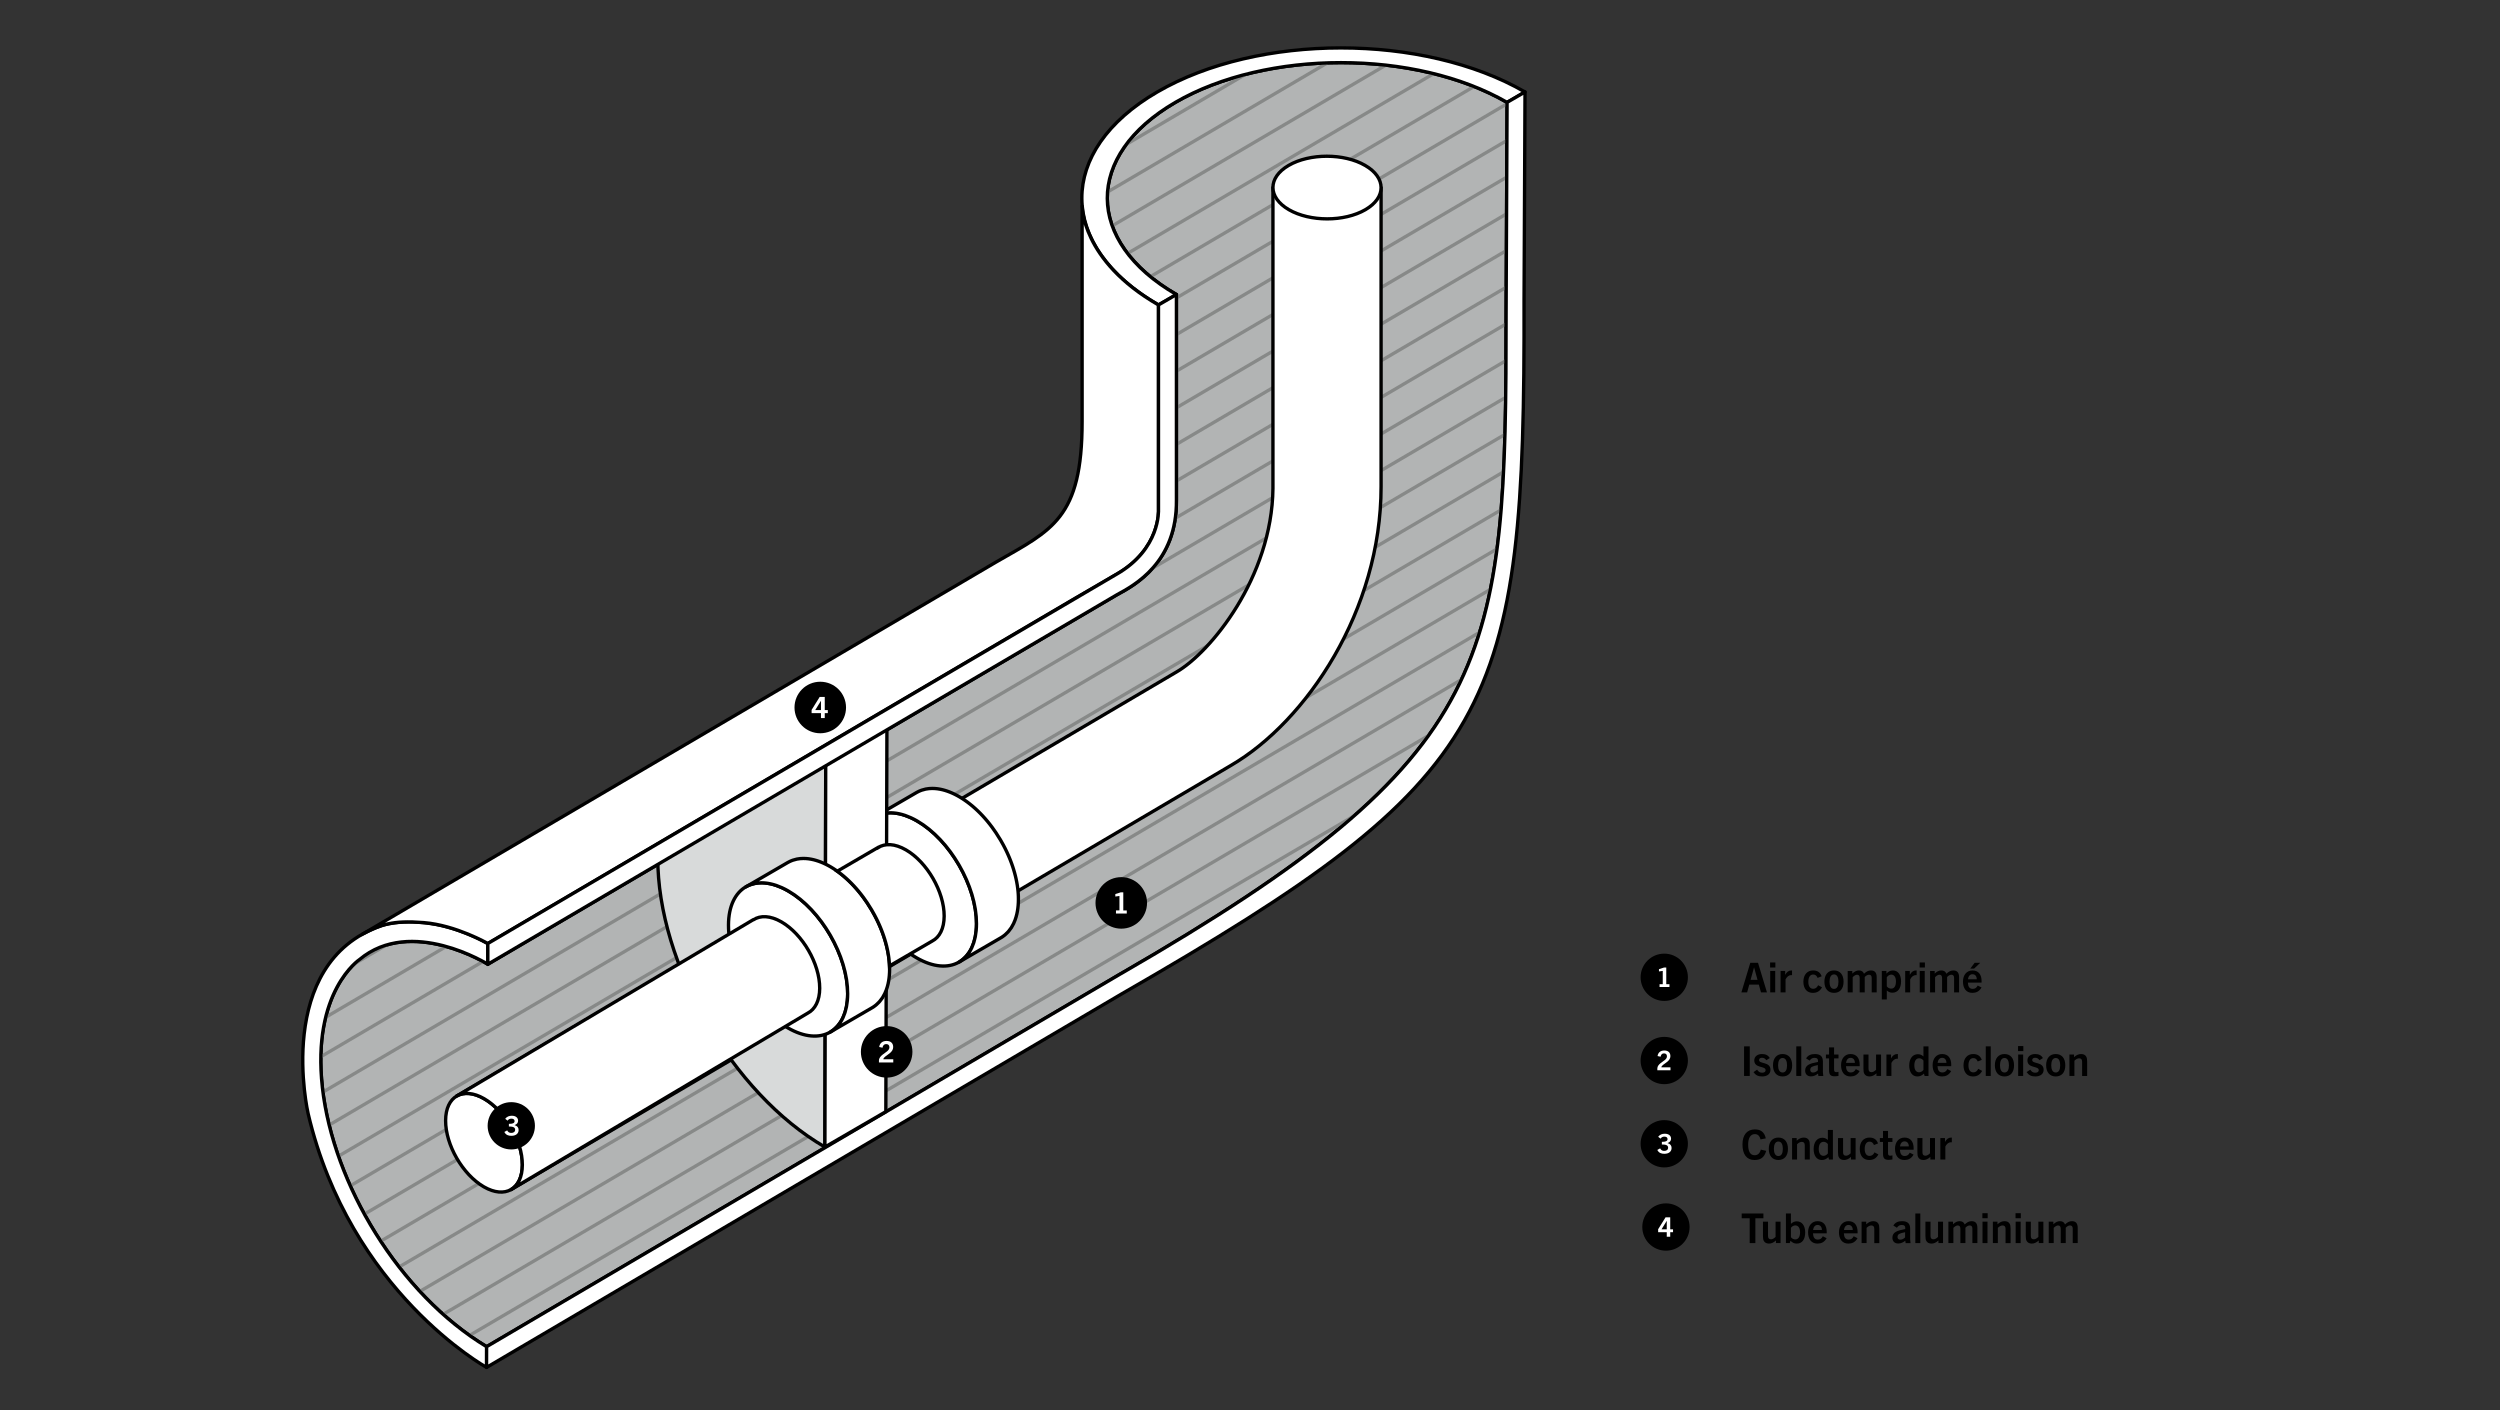 <?xml version="1.0" encoding="utf-8"?>
<svg xmlns="http://www.w3.org/2000/svg" xmlns:xlink="http://www.w3.org/1999/xlink" id="a" viewBox="0 0 3880 2189">
  <rect x="0" y="0" width="3880" height="2189" fill="#333333" stroke="none"/>
  <defs>
    <style>.n{clip-path:url(#i);}.o{clip-path:url(#k);}.p{fill:#d8dada;}.q{clip-path:url(#m);}.r{clip-path:url(#f);}.s{clip-path:url(#j);}.t{fill:#fff;}.u{stroke-linejoin:round;}.u,.v,.w{stroke-width:5.23px;}.u,.v,.w,.x{fill:none;}.u,.w{stroke:#000;}.v{stroke:#878988;}.v,.w{stroke-miterlimit:10;}.y{fill:#b2b4b4;}.z{clip-path:url(#h);}.aa{clip-path:url(#b);}.ab{clip-path:url(#g);}.ac{clip-path:url(#l);}.ad{clip-path:url(#d);}.ae{clip-path:url(#e);}.af{clip-path:url(#c);}</style>
    <clipPath id="b">
      <rect class="x" width="3880" height="2189"/>
    </clipPath>
    <clipPath id="c">
      <rect class="x" x="420" y="41.79" width="2126.23" height="2118.16"/>
    </clipPath>
    <clipPath id="d">
      <path class="x" d="M1824.16,158.9c-141.51,82.24-140.76,216.01,1.65,298.23v318.9c.91,97.19-65.5,132.48-92.04,146.88l-976.64,573.6s-118.83-74.49-199.09-7.35c0,0-74.54,49.15-57.67,198.88,16.87,149.72,118.76,319.78,254.87,402.02l984.78-579.17v.08c585.99-338.26,597.49-482.92,597.49-1028.6l1.49-323.47c-71.2-41.1-164.54-61.66-257.76-61.66s-186.33,20.55-257.07,61.67"/>
    </clipPath>
    <clipPath id="e">
      <rect class="x" x="420" y="41.79" width="2126.23" height="2118.16"/>
    </clipPath>
    <clipPath id="f">
      <rect class="x" width="3880" height="2189"/>
    </clipPath>
    <clipPath id="g">
      <rect class="x" width="3880" height="2189"/>
    </clipPath>
    <clipPath id="h">
      <rect class="x" width="3880" height="2189"/>
    </clipPath>
    <clipPath id="i">
      <rect class="x" width="3880" height="2189"/>
    </clipPath>
    <clipPath id="j">
      <rect class="x" width="3880" height="2189"/>
    </clipPath>
    <clipPath id="k">
      <rect class="x" width="3880" height="2189"/>
    </clipPath>
    <clipPath id="l">
      <rect class="x" width="3880" height="2189"/>
    </clipPath>
    <clipPath id="m">
      <rect class="x" width="3880" height="2189"/>
    </clipPath>
  </defs>
  <g class="aa">
    <g class="af">
      <path class="y" d="M2338.99,158.89h0l-1.49,323.47c0,545.68-11.5,690.34-597.5,1028.6v-.08l-984.78,579.17c-136.11-82.24-237.99-252.3-254.86-402.03-16.87-149.72,57.67-198.88,57.67-198.88,80.25-67.14,199.09,7.36,199.09,7.36l976.64-573.6c26.54-14.4,92.96-49.69,92.05-146.88v-318.91c-142.4-82.22-143.16-215.98-1.65-298.23,141.48-82.21,372.42-82.22,514.83,0"/>
      <path class="w" d="M2338.99,158.89h0l-1.49,323.47c0,545.68-11.5,690.34-597.5,1028.6v-.08l-984.78,579.17c-136.11-82.24-237.99-252.3-254.86-402.03-16.87-149.72,57.67-198.88,57.67-198.88,80.25-67.14,199.09,7.36,199.09,7.36l976.64-573.6c26.54-14.4,92.96-49.69,92.05-146.88v-318.91c-142.4-82.22-143.16-215.98-1.65-298.23,141.48-82.21,372.42-82.22,514.83,0Z"/>
    </g>
    <g class="ad">
      <line class="v" x1="2816.79" y1="-290.1" x2="-640.04" y2="1740.31"/>
      <line class="v" x1="2816.79" y1="-346.91" x2="-640.04" y2="1683.49"/>
      <line class="v" x1="2816.79" y1="-403.72" x2="-640.04" y2="1626.68"/>
      <line class="v" x1="2816.79" y1="-460.53" x2="-640.04" y2="1569.87"/>
      <line class="v" x1="2816.79" y1="-6.04" x2="-640.04" y2="2024.36"/>
      <line class="v" x1="2816.79" y1="-176.48" x2="-640.04" y2="1853.93"/>
      <line class="v" x1="2816.79" y1="-119.67" x2="-640.04" y2="1910.74"/>
      <line class="v" x1="2816.79" y1="-233.29" x2="-640.04" y2="1797.12"/>
      <line class="v" x1="2816.79" y1="107.58" x2="-640.04" y2="2137.98"/>
      <line class="v" x1="2816.79" y1="50.77" x2="-640.04" y2="2081.17"/>
      <line class="v" x1="2816.79" y1="-62.85" x2="-640.04" y2="1967.55"/>
      <line class="v" x1="2816.79" y1="164.39" x2="-640.04" y2="2194.79"/>
      <line class="v" x1="2816.79" y1="391.63" x2="-640.04" y2="2422.03"/>
      <line class="v" x1="2816.79" y1="334.82" x2="-640.04" y2="2365.22"/>
      <line class="v" x1="2816.79" y1="278.01" x2="-640.04" y2="2308.41"/>
      <line class="v" x1="2816.79" y1="221.2" x2="-640.04" y2="2251.6"/>
      <line class="v" x1="2816.79" y1="618.87" x2="-640.04" y2="2649.28"/>
      <line class="v" x1="2816.79" y1="562.06" x2="-640.04" y2="2592.47"/>
      <line class="v" x1="2816.79" y1="505.25" x2="-640.04" y2="2535.66"/>
      <line class="v" x1="2816.79" y1="448.44" x2="-640.04" y2="2478.84"/>
      <line class="v" x1="2816.79" y1="846.12" x2="-640.04" y2="2876.52"/>
      <line class="v" x1="2816.79" y1="789.31" x2="-640.04" y2="2819.71"/>
      <line class="v" x1="2816.79" y1="732.5" x2="-640.04" y2="2762.9"/>
      <line class="v" x1="2816.79" y1="675.68" x2="-640.04" y2="2706.09"/>
      <line class="v" x1="2816.79" y1="1016.55" x2="-640.04" y2="3046.95"/>
      <line class="v" x1="2816.79" y1="959.74" x2="-640.04" y2="2990.14"/>
      <line class="v" x1="2816.79" y1="902.93" x2="-640.04" y2="2933.33"/>
      <line class="v" x1="2816.79" y1="1357.41" x2="-640.04" y2="3387.82"/>
      <line class="v" x1="2816.79" y1="1186.98" x2="-640.04" y2="3217.38"/>
      <line class="v" x1="2816.79" y1="1130.17" x2="-640.04" y2="3160.57"/>
      <line class="v" x1="2816.79" y1="1073.36" x2="-640.04" y2="3103.76"/>
      <line class="v" x1="2816.79" y1="1471.03" x2="-640.04" y2="3501.44"/>
      <line class="v" x1="2816.79" y1="1414.22" x2="-640.04" y2="3444.63"/>
      <line class="v" x1="2816.79" y1="1300.6" x2="-640.04" y2="3331.01"/>
      <line class="v" x1="2816.79" y1="1243.79" x2="-640.04" y2="3274.19"/>
    </g>
    <g class="ae">
      <path class="t" d="M757.12,1496.51s-118.83-74.5-199.09-7.36c0,0-74.54,49.15-57.67,198.88,16.87,149.72,118.75,319.78,254.86,402.02v32.18s-212.23-117.41-277.02-393.98c0,0-54.01-232.99,113.45-291.51,0,0,68.84-25.08,165.48,27.58l-.02,32.18Z"/>
      <path class="u" d="M757.12,1496.51s-118.83-74.5-199.09-7.36c0,0-74.54,49.15-57.67,198.88,16.87,149.72,118.75,319.78,254.86,402.02v32.18s-212.23-117.41-277.02-393.98c0,0-54.01-232.99,113.45-291.51,0,0,68.84-25.08,165.48,27.58l-.02,32.18Z"/>
      <path class="t" d="M2366.81,142.72l-27.83,16.17c-142.41-82.22-373.35-82.22-514.83,0-141.52,82.24-140.76,216.01,1.65,298.22l-27.83,16.17c-157.85-91.13-158.68-239.42-1.83-330.56,156.81-91.14,412.81-91.14,570.66,0"/>
      <path class="u" d="M2366.81,142.72l-27.83,16.17c-142.41-82.22-373.35-82.22-514.83,0-141.52,82.24-140.76,216.01,1.65,298.22l-27.83,16.17c-157.85-91.13-158.68-239.42-1.83-330.56,156.81-91.14,412.81-91.14,570.66,0Z"/>
      <path class="t" d="M2366.81,142.72l-27.83,16.17-1.49,323.47c0,545.68-11.5,690.34-597.49,1028.6v-.08l-984.78,579.17-.09,32.18,984.79-579.17c585.96-337,626.9-437.32,625.41-1076.88l1.49-323.47Z"/>
      <path class="u" d="M2366.81,142.72l-27.83,16.17-1.49,323.47c0,545.68-11.5,690.34-597.49,1028.6v-.08l-984.78,579.17-.09,32.18,984.79-579.17c585.96-337,626.9-437.32,625.41-1076.88l1.49-323.47Z"/>
      <path class="t" d="M1910.27,1188.03l-1116.96,658.07s.01,0,.01,0c-36.18-56.78-84.38-145.11-84.38-145.11l1116.96-658.07c52.26-30.05,148.22-146.63,149.7-284.79v-467.04l167.83.25v463.97c0,191.62-115.33,364.08-233.17,432.73"/>
      <path class="u" d="M1910.27,1188.03l-1116.96,658.07s.01,0,.01,0c-36.18-56.78-84.38-145.11-84.38-145.11l1116.96-658.07c52.26-30.05,148.22-146.63,149.7-284.79v-467.04l167.83.25v463.97c0,191.62-115.33,364.08-233.17,432.73Z"/>
      <path class="t" d="M2118.65,256.7c32.89,18.99,33.07,49.77.42,68.74-32.68,18.99-85.81,18.99-118.71,0-32.86-18.97-33.03-49.75-.36-68.74,32.65-18.97,85.78-18.97,118.64,0"/>
      <path class="w" d="M2118.65,256.7c32.89,18.99,33.07,49.77.42,68.74-32.68,18.99-85.81,18.99-118.71,0-32.86-18.97-33.03-49.75-.36-68.74,32.65-18.97,85.78-18.97,118.64,0Z"/>
      <path class="t" d="M751.32,1705.14c32.89,18.99,59.46,65.01,59.35,102.76-.11,37.79-26.85,53.04-59.74,34.04s-59.46-65.01-59.35-102.8c.11-37.76,26.85-53,59.74-34.01"/>
      <path class="w" d="M751.32,1705.14c32.89,18.99,59.46,65.01,59.35,102.76-.11,37.79-26.85,53.04-59.74,34.04s-59.46-65.01-59.35-102.8c.11-37.76,26.85-53,59.74-34.01Z"/>
      <path class="t" d="M1280.02,1394.98c32.89,18.99,59.46,65.01,59.35,102.76-.11,37.79-26.85,53.03-59.74,34.04-32.89-18.99-59.46-65.01-59.35-102.8.11-37.76,26.85-53,59.74-34.01"/>
      <path class="w" d="M1280.02,1394.98c32.89,18.99,59.46,65.01,59.35,102.76-.11,37.79-26.85,53.03-59.74,34.04-32.89-18.99-59.46-65.01-59.35-102.8.11-37.76,26.85-53,59.74-34.01Z"/>
      <path class="t" d="M1423.33,1274.1c51.08,29.49,92.36,100.98,92.19,159.68-.17,58.69-41.71,82.33-92.79,52.85-51.08-29.49-92.32-100.93-92.16-159.63.16-58.69,41.68-82.38,92.76-52.89"/>
      <path class="w" d="M1423.33,1274.1c51.08,29.49,92.36,100.98,92.19,159.68-.17,58.69-41.71,82.33-92.79,52.85-51.08-29.49-92.32-100.93-92.16-159.63.16-58.69,41.68-82.38,92.76-52.89Z"/>
      <path class="t" d="M1580.53,1391.79c-.04-1.48-.12-2.98-.21-4.47-.04-.68-.11-1.36-.16-2.04-.03-.3-.05-.59-.07-.88-.05-.52-.08-1.05-.13-1.57-.15-1.51-.31-3.02-.51-4.53-.19-1.54-.41-3.09-.66-4.65,0-.05-.02-.09-.03-.13,0-.06-.02-.12-.03-.18-.23-1.45-.48-2.9-.76-4.36-.3-1.61-.63-3.21-.98-4.82-.13-.57-.27-1.15-.4-1.72-.08-.33-.16-.67-.23-1-.17-.71-.32-1.42-.5-2.13-.4-1.63-.83-3.27-1.29-4.91-.33-1.19-.69-2.38-1.05-3.58-.07-.22-.12-.44-.19-.66-.07-.21-.12-.43-.19-.64-.49-1.6-1-3.19-1.53-4.78-.53-1.57-1.08-3.15-1.64-4.72-.11-.29-.22-.58-.33-.87-.08-.23-.18-.46-.26-.7-.37-.98-.73-1.97-1.11-2.95-.58-1.5-1.19-3-1.81-4.49-.45-1.08-.92-2.15-1.38-3.22-.08-.19-.16-.38-.24-.56-.09-.2-.18-.41-.27-.62-.66-1.5-1.34-2.98-2.03-4.47-.77-1.63-1.55-3.26-2.36-4.88-.12-.25-.26-.49-.38-.74-.16-.32-.33-.63-.49-.95-.66-1.29-1.31-2.58-2-3.87-.85-1.59-1.77-3.16-2.66-4.74-.46-.8-.89-1.62-1.36-2.42-.18-.32-.35-.64-.54-.96-.81-1.38-1.7-2.69-2.55-4.05-1.22-1.99-2.43-3.99-3.72-5.93-.2-.31-.38-.64-.59-.95-1.88-2.82-3.83-5.59-5.83-8.31,0-.01-.02-.03-.02-.04h0c-1.34-1.83-2.71-3.62-4.11-5.4-1.13-1.44-2.28-2.85-3.44-4.25-.03-.03-.05-.07-.07-.09-.02-.02-.03-.04-.05-.06-1.17-1.41-2.36-2.81-3.57-4.18-1.19-1.35-2.39-2.68-3.6-3.99-.2-.21-.4-.41-.6-.63-.21-.22-.42-.44-.63-.66-.85-.9-1.69-1.8-2.55-2.68-1.29-1.31-2.59-2.59-3.9-3.85-.4-.39-.82-.75-1.22-1.14-.3-.29-.61-.57-.92-.86-.64-.6-1.28-1.21-1.92-1.79-1.36-1.22-2.73-2.42-4.11-3.59-.61-.51-1.22-.99-1.83-1.49-.31-.25-.62-.51-.93-.75-.45-.37-.91-.75-1.36-1.11-1.34-1.06-2.7-2.09-4.06-3.1-.98-.73-1.98-1.42-2.97-2.11-.18-.13-.36-.26-.54-.38-.17-.12-.34-.25-.51-.37-1.3-.89-2.61-1.76-3.93-2.6-1.3-.83-2.6-1.63-3.91-2.39-.3-.18-.61-.36-.91-.53-.98-.57-1.97-1.11-2.94-1.64-.37-.2-.74-.38-1.1-.57-.51-.27-1.02-.53-1.52-.79-.39-.2-.78-.41-1.17-.6-.62-.31-1.23-.59-1.85-.88-.45-.21-.89-.43-1.34-.63-.18-.08-.37-.18-.55-.26-1.24-.55-2.47-1.08-3.7-1.56,0,0,0,0,0,0-1.25-.5-2.49-.97-3.73-1.4-.16-.06-.32-.1-.48-.16-.44-.16-.88-.29-1.33-.43-.63-.21-1.27-.43-1.89-.62-.31-.09-.62-.16-.93-.26-.55-.16-1.09-.3-1.64-.45-.42-.11-.84-.24-1.26-.35-.43-.11-.86-.19-1.3-.29-.54-.12-1.08-.24-1.62-.35-.28-.06-.57-.14-.86-.19-.51-.1-1.01-.16-1.52-.25-.62-.11-1.24-.22-1.86-.31-.22-.03-.45-.08-.67-.11-.52-.07-1.02-.1-1.54-.16-.66-.07-1.33-.15-1.98-.2-.19-.01-.4-.04-.59-.06-.45-.03-.88-.02-1.33-.04-.79-.04-1.57-.07-2.35-.08-.22,0-.44-.03-.66-.02-.34,0-.66.04-1,.05-.98.02-1.95.06-2.91.14-.29.02-.59.02-.87.04-.21.02-.42.07-.63.09-1.46.16-2.91.35-4.32.63-.12.03-.25.03-.37.06-.02,0-.04.01-.07.02-2.02.41-3.96.97-5.87,1.62-.17.06-.36.08-.52.15-.14.05-.27.11-.4.16-.83.3-1.63.64-2.44.99-.39.17-.8.32-1.19.51-1.18.55-2.33,1.14-3.46,1.79l-65.07,37.82c1.12-.65,2.28-1.25,3.45-1.8.39-.18.8-.34,1.19-.51.8-.35,1.61-.69,2.44-.99.3-.11.62-.2.92-.31,1.9-.65,3.86-1.2,5.87-1.62.14-.03.29-.04.44-.07,1.41-.27,2.86-.48,4.33-.63.5-.05,1-.09,1.51-.14.96-.07,1.93-.12,2.91-.14.55,0,1.1-.03,1.66-.03.77,0,1.56.04,2.35.08.64.03,1.27.05,1.92.11.66.05,1.32.13,1.99.2.73.08,1.46.16,2.2.27.62.09,1.24.2,1.86.31.79.14,1.58.28,2.39.45.54.11,1.08.23,1.62.36.85.19,1.71.41,2.56.63.54.15,1.08.29,1.63.45.94.27,1.88.57,2.82.87.44.15.88.28,1.33.43,2.77.96,5.6,2.09,8.46,3.39.44.2.89.42,1.34.63,1,.47,2.01.96,3.02,1.47.5.26,1.01.52,1.52.78,1.34.71,2.69,1.44,4.05,2.22,3.12,1.8,6.21,3.78,9.26,5.88.18.12.36.26.54.38,2.84,1.98,5.64,4.1,8.4,6.32.31.25.61.5.92.75,2.67,2.19,5.29,4.48,7.87,6.87.3.28.61.56.91.85,2.61,2.46,5.17,5.02,7.67,7.67.21.22.42.44.63.66,2.67,2.86,5.29,5.81,7.82,8.86.02.03.04.06.06.08,2.6,3.13,5.13,6.36,7.56,9.67.01.01.02.02.03.03,2.22,3.01,4.35,6.11,6.42,9.26,1.29,1.93,2.49,3.93,3.71,5.91,1.03,1.67,2.1,3.33,3.09,5.03.47.8.91,1.62,1.36,2.43,1.61,2.84,3.18,5.7,4.66,8.6.16.32.33.63.49.95,1.78,3.54,3.46,7.11,5.04,10.71.08.19.16.38.25.57,1.53,3.53,2.97,7.09,4.29,10.66.09.23.18.47.27.71,1.34,3.66,2.57,7.33,3.69,11,.07.23.13.46.2.68,1.06,3.54,2,7.07,2.83,10.6.08.34.16.67.23,1,.84,3.65,1.56,7.3,2.14,10.92,0,.05.02.1.03.16.58,3.65,1.01,7.28,1.31,10.87.03.3.05.6.07.89.28,3.6.43,7.17.42,10.69,0,3.51-.18,6.89-.48,10.14-.03.3-.06.58-.09.87-.3,2.99-.72,5.86-1.26,8.62-.07.37-.15.74-.22,1.11-.55,2.67-1.22,5.23-1.98,7.68-.15.46-.3.9-.45,1.36-.77,2.3-1.62,4.5-2.57,6.59-.1.24-.19.49-.3.73-1.12,2.39-2.36,4.63-3.71,6.73-.18.28-.39.52-.57.79-1.12,1.68-2.32,3.26-3.59,4.74-.46.54-.94,1.05-1.42,1.56-1.11,1.19-2.26,2.3-3.47,3.35-.5.43-.98.88-1.5,1.3-1.7,1.36-3.46,2.63-5.33,3.71,0,0-.01,0-.01,0l65.07-37.81c1.87-1.09,3.64-2.36,5.35-3.72.51-.41,1-.86,1.49-1.3,1.21-1.05,2.36-2.16,3.47-3.36.48-.51.96-1.02,1.42-1.56,1.27-1.49,2.46-3.06,3.59-4.74.18-.27.39-.51.57-.79.04-.06.09-.12.13-.18,1.26-1.98,2.43-4.09,3.49-6.32.03-.07.06-.16.09-.23.11-.23.2-.48.3-.72.64-1.4,1.26-2.81,1.81-4.3.28-.74.51-1.53.76-2.3.15-.45.3-.89.45-1.35.12-.41.28-.8.4-1.22.45-1.53.86-3.1,1.23-4.72.13-.57.23-1.17.35-1.75.08-.37.15-.73.22-1.1.1-.56.23-1.1.33-1.67.25-1.44.47-2.91.66-4.42.1-.83.18-1.68.26-2.53.03-.29.06-.59.09-.88.04-.35.08-.69.11-1.04.11-1.43.21-2.88.27-4.36.06-1.46.09-2.96.1-4.47v-.26c0-1.39-.01-2.78-.06-4.17"/>
      <path class="u" d="M1580.53,1391.79c-.04-1.48-.12-2.98-.21-4.47-.04-.68-.11-1.36-.16-2.04-.03-.3-.05-.59-.07-.88-.05-.52-.08-1.05-.13-1.57-.15-1.51-.31-3.02-.51-4.53-.19-1.54-.41-3.09-.66-4.65,0-.05-.02-.09-.03-.13,0-.06-.02-.12-.03-.18-.23-1.45-.48-2.9-.76-4.36-.3-1.61-.63-3.21-.98-4.82-.13-.57-.27-1.15-.4-1.72-.08-.33-.16-.67-.23-1-.17-.71-.32-1.42-.5-2.13-.4-1.63-.83-3.27-1.29-4.91-.33-1.19-.69-2.38-1.05-3.58-.07-.22-.12-.44-.19-.66-.07-.21-.12-.43-.19-.64-.49-1.6-1-3.19-1.53-4.78-.53-1.57-1.08-3.15-1.64-4.72-.11-.29-.22-.58-.33-.87-.08-.23-.18-.46-.26-.7-.37-.98-.73-1.97-1.11-2.95-.58-1.5-1.19-3-1.81-4.49-.45-1.08-.92-2.15-1.38-3.22-.08-.19-.16-.38-.24-.56-.09-.2-.18-.41-.27-.62-.66-1.5-1.34-2.98-2.03-4.47-.77-1.63-1.55-3.26-2.36-4.88-.12-.25-.26-.49-.38-.74-.16-.32-.33-.63-.49-.95-.66-1.29-1.31-2.58-2-3.87-.85-1.59-1.77-3.16-2.66-4.74-.46-.8-.89-1.62-1.36-2.42-.18-.32-.35-.64-.54-.96-.81-1.38-1.7-2.69-2.55-4.05-1.22-1.99-2.43-3.99-3.72-5.93-.2-.31-.38-.64-.59-.95-1.88-2.82-3.83-5.59-5.83-8.31,0-.01-.02-.03-.02-.04h0c-1.34-1.83-2.71-3.62-4.11-5.4-1.13-1.44-2.28-2.85-3.44-4.25-.03-.03-.05-.07-.07-.09-.02-.02-.03-.04-.05-.06-1.17-1.41-2.36-2.81-3.57-4.18-1.19-1.35-2.39-2.68-3.6-3.99-.2-.21-.4-.41-.6-.63-.21-.22-.42-.44-.63-.66-.85-.9-1.69-1.8-2.55-2.68-1.29-1.31-2.59-2.59-3.9-3.85-.4-.39-.82-.75-1.22-1.14-.3-.29-.61-.57-.92-.86-.64-.6-1.28-1.21-1.92-1.79-1.36-1.22-2.73-2.42-4.11-3.59-.61-.51-1.22-.99-1.83-1.49-.31-.25-.62-.51-.93-.75-.45-.37-.91-.75-1.36-1.11-1.34-1.06-2.7-2.09-4.06-3.1-.98-.73-1.98-1.42-2.97-2.11-.18-.13-.36-.26-.54-.38-.17-.12-.34-.25-.51-.37-1.3-.89-2.61-1.76-3.93-2.6-1.3-.83-2.6-1.63-3.91-2.39-.3-.18-.61-.36-.91-.53-.98-.57-1.97-1.11-2.94-1.64-.37-.2-.74-.38-1.1-.57-.51-.27-1.02-.53-1.52-.79-.39-.2-.78-.41-1.17-.6-.62-.31-1.23-.59-1.85-.88-.45-.21-.89-.43-1.34-.63-.18-.08-.37-.18-.55-.26-1.24-.55-2.47-1.08-3.7-1.56,0,0,0,0,0,0-1.25-.5-2.49-.97-3.73-1.4-.16-.06-.32-.1-.48-.16-.44-.16-.88-.29-1.33-.43-.63-.21-1.27-.43-1.89-.62-.31-.09-.62-.16-.93-.26-.55-.16-1.09-.3-1.64-.45-.42-.11-.84-.24-1.26-.35-.43-.11-.86-.19-1.3-.29-.54-.12-1.08-.24-1.62-.35-.28-.06-.57-.14-.86-.19-.51-.1-1.01-.16-1.52-.25-.62-.11-1.24-.22-1.86-.31-.22-.03-.45-.08-.67-.11-.52-.07-1.02-.1-1.54-.16-.66-.07-1.33-.15-1.98-.2-.19-.01-.4-.04-.59-.06-.45-.03-.88-.02-1.33-.04-.79-.04-1.57-.07-2.35-.08-.22,0-.44-.03-.66-.02-.34,0-.66.04-1,.05-.98.02-1.95.06-2.91.14-.29.02-.59.02-.87.04-.21.02-.42.07-.63.09-1.46.16-2.91.35-4.32.63-.12.03-.25.03-.37.06-.02,0-.04.01-.07.02-2.02.41-3.96.97-5.87,1.62-.17.06-.36.08-.52.15-.14.05-.27.11-.4.16-.83.3-1.63.64-2.44.99-.39.17-.8.32-1.19.51-1.18.55-2.33,1.14-3.46,1.79l-65.07,37.82c1.12-.65,2.28-1.25,3.45-1.8.39-.18.8-.34,1.19-.51.8-.35,1.61-.69,2.44-.99.3-.11.62-.2.92-.31,1.9-.65,3.86-1.2,5.87-1.62.14-.03.29-.04.44-.07,1.41-.27,2.86-.48,4.33-.63.5-.05,1-.09,1.51-.14.96-.07,1.93-.12,2.91-.14.55,0,1.1-.03,1.66-.03.77,0,1.56.04,2.35.08.64.03,1.27.05,1.92.11.66.05,1.32.13,1.99.2.73.08,1.46.16,2.2.27.62.09,1.24.2,1.86.31.79.14,1.58.28,2.39.45.54.11,1.08.23,1.62.36.85.19,1.71.41,2.56.63.54.15,1.08.29,1.63.45.94.27,1.88.57,2.82.87.44.15.88.28,1.33.43,2.77.96,5.6,2.09,8.46,3.39.44.2.89.42,1.34.63,1,.47,2.01.96,3.02,1.47.5.26,1.01.52,1.52.78,1.34.71,2.69,1.44,4.05,2.22,3.12,1.8,6.21,3.78,9.26,5.88.18.12.36.26.54.38,2.84,1.98,5.64,4.1,8.4,6.32.31.25.61.5.92.75,2.67,2.19,5.29,4.48,7.87,6.87.3.28.61.56.91.85,2.61,2.46,5.17,5.02,7.67,7.67.21.22.42.44.63.66,2.67,2.86,5.29,5.81,7.82,8.86.02.03.04.06.06.08,2.6,3.13,5.13,6.36,7.56,9.67.01.01.02.02.03.03,2.22,3.01,4.35,6.11,6.42,9.26,1.29,1.93,2.49,3.93,3.71,5.91,1.03,1.67,2.1,3.33,3.09,5.03.47.8.91,1.62,1.36,2.43,1.61,2.84,3.18,5.7,4.66,8.6.16.32.33.63.49.95,1.78,3.54,3.46,7.11,5.04,10.71.08.19.16.38.25.57,1.53,3.53,2.97,7.09,4.29,10.66.09.23.18.47.27.71,1.34,3.66,2.57,7.33,3.69,11,.07.23.13.46.2.68,1.06,3.54,2,7.07,2.83,10.6.08.34.16.67.23,1,.84,3.65,1.56,7.3,2.14,10.92,0,.05.02.1.03.16.58,3.65,1.01,7.28,1.31,10.87.03.3.05.6.07.89.28,3.6.43,7.17.42,10.69,0,3.51-.18,6.89-.48,10.14-.03.3-.06.58-.09.87-.3,2.99-.72,5.86-1.26,8.62-.07.37-.15.74-.22,1.11-.55,2.67-1.22,5.23-1.98,7.68-.15.46-.3.9-.45,1.36-.77,2.3-1.62,4.5-2.57,6.59-.1.24-.19.49-.3.73-1.12,2.39-2.36,4.63-3.71,6.73-.18.28-.39.52-.57.79-1.12,1.68-2.32,3.26-3.59,4.74-.46.54-.94,1.05-1.42,1.56-1.11,1.19-2.26,2.3-3.47,3.35-.5.43-.98.88-1.5,1.3-1.7,1.36-3.46,2.63-5.33,3.71,0,0-.01,0-.01,0l65.07-37.81c1.87-1.09,3.64-2.36,5.35-3.72.51-.41,1-.86,1.49-1.3,1.21-1.05,2.36-2.16,3.47-3.36.48-.51.96-1.02,1.42-1.56,1.27-1.49,2.46-3.06,3.59-4.74.18-.27.39-.51.57-.79.04-.06.09-.12.13-.18,1.26-1.98,2.43-4.09,3.49-6.32.03-.07.06-.16.09-.23.11-.23.2-.48.3-.72.64-1.4,1.26-2.81,1.81-4.3.28-.74.51-1.53.76-2.3.15-.45.3-.89.45-1.35.12-.41.28-.8.4-1.22.45-1.53.86-3.1,1.23-4.72.13-.57.23-1.17.35-1.75.08-.37.15-.73.22-1.1.1-.56.23-1.1.33-1.67.25-1.44.47-2.91.66-4.42.1-.83.18-1.68.26-2.53.03-.29.06-.59.09-.88.04-.35.08-.69.11-1.04.11-1.43.21-2.88.27-4.36.06-1.46.09-2.96.1-4.47v-.26c0-1.39-.01-2.78-.06-4.17Z"/>
      <path class="p" d="M1281.52,1182.67l-1.27,597.5c-143.49-82.85-259.86-284.08-259.38-448.96.47-164.88,117.16-231.38,260.65-148.54"/>
      <path class="u" d="M1281.52,1182.67l-1.27,597.5c-143.49-82.85-259.86-284.08-259.38-448.96.47-164.88,117.16-231.38,260.65-148.54Z"/>
      <polygon class="t" points="1281.52 1182.67 1376.5 1128.19 1374.81 1725.27 1280.26 1780.17 1281.52 1182.67"/>
      <polygon class="u" points="1281.52 1182.67 1376.5 1128.19 1374.81 1725.27 1280.26 1780.17 1281.52 1182.67"/>
      <path class="t" d="M563.5,1449.28l982.14-576.79c86.85-50.04,133.81-67.4,133.81-218.25v-335.6s-2.06,85.35,118.54,154.67v318.03s3.56,60.84-65.63,100.21l-63.74,37-911.48,535.79s-49.52-28.44-99.39-32.45c-49.87-4.01-67.58,3.63-94.25,17.4"/>
      <path class="w" d="M563.5,1449.28l982.14-576.79c86.85-50.04,133.81-67.4,133.81-218.25v-335.6s-2.06,85.35,118.54,154.67v318.03s3.56,60.84-65.63,100.21l-63.74,37-911.48,535.79s-49.52-28.44-99.39-32.45c-49.87-4.01-67.58,3.63-94.25,17.4Z"/>
      <path class="t" d="M1797.98,473.29v318.03s3.56,60.84-65.63,100.21l-2.12,1.23-973.1,571.56-.02,32.18,976.65-573.61c26.54-14.4,92.96-49.68,92.04-146.88v-318.91l-27.82,16.17Z"/>
      <path class="u" d="M1797.98,473.29v318.03s3.56,60.84-65.63,100.21l-2.12,1.23-973.1,571.56-.02,32.18,976.65-573.61c26.54-14.4,92.96-49.68,92.04-146.88v-318.91l-27.82,16.17Z"/>
      <path class="t" d="M1223.37,1382.77c51.08,29.49,92.36,100.98,92.19,159.68-.17,58.69-41.71,82.33-92.79,52.85-51.08-29.49-92.32-100.93-92.16-159.63.16-58.69,41.68-82.38,92.76-52.89"/>
      <path class="w" d="M1223.37,1382.77c51.08,29.49,92.36,100.98,92.19,159.68-.17,58.69-41.71,82.33-92.79,52.85-51.08-29.49-92.32-100.93-92.16-159.63.16-58.69,41.68-82.38,92.76-52.89Z"/>
      <path class="t" d="M1380.57,1500.46c-.05-1.48-.12-2.98-.21-4.47-.04-.68-.11-1.36-.16-2.04-.03-.3-.05-.59-.07-.88-.04-.52-.07-1.05-.12-1.57-.15-1.51-.31-3.02-.51-4.53-.19-1.54-.41-3.09-.66-4.65-.01-.05-.02-.09-.03-.13,0-.06-.02-.12-.03-.18-.24-1.45-.48-2.9-.76-4.36-.3-1.61-.63-3.21-.98-4.82-.13-.57-.27-1.15-.4-1.72-.08-.33-.16-.67-.24-1-.17-.71-.32-1.42-.5-2.13-.4-1.63-.84-3.27-1.29-4.91-.33-1.19-.69-2.38-1.05-3.58-.07-.22-.13-.44-.19-.66-.07-.21-.13-.43-.19-.64-.49-1.59-1-3.19-1.53-4.78-.53-1.57-1.08-3.15-1.64-4.72-.11-.29-.22-.58-.33-.87-.09-.23-.18-.46-.26-.7-.37-.98-.73-1.97-1.11-2.95-.58-1.5-1.19-3-1.8-4.49-.45-1.08-.92-2.15-1.38-3.22-.08-.19-.16-.38-.24-.56-.09-.2-.18-.41-.27-.62-.66-1.5-1.34-2.98-2.03-4.47-.77-1.63-1.55-3.26-2.36-4.88-.12-.25-.26-.49-.38-.74-.16-.32-.33-.63-.49-.95-.66-1.29-1.31-2.58-2-3.87-.85-1.59-1.77-3.16-2.66-4.74-.46-.8-.89-1.62-1.36-2.42-.18-.32-.35-.64-.54-.96-.81-1.38-1.7-2.69-2.55-4.05-1.22-1.99-2.43-3.99-3.72-5.93-.2-.31-.39-.64-.59-.95-1.88-2.82-3.83-5.59-5.83-8.31,0-.01-.02-.03-.02-.04h0c-1.34-1.83-2.71-3.62-4.11-5.4-1.13-1.44-2.28-2.85-3.44-4.25-.03-.03-.05-.07-.07-.09-.02-.02-.03-.04-.05-.06-1.17-1.41-2.36-2.81-3.57-4.18-1.19-1.35-2.39-2.68-3.6-3.98-.2-.21-.4-.41-.6-.63-.21-.22-.42-.44-.63-.66-.85-.9-1.69-1.8-2.55-2.68-1.29-1.31-2.59-2.59-3.9-3.85-.4-.39-.82-.75-1.22-1.14-.3-.29-.61-.57-.92-.86-.64-.6-1.28-1.21-1.92-1.79-1.36-1.22-2.73-2.42-4.11-3.59-.61-.51-1.22-.99-1.82-1.49-.31-.25-.62-.51-.93-.75-.45-.37-.91-.75-1.36-1.11-1.34-1.06-2.7-2.09-4.06-3.1-.98-.73-1.98-1.42-2.97-2.11-.18-.13-.36-.26-.54-.38-.17-.12-.34-.25-.51-.37-1.3-.89-2.61-1.76-3.93-2.6-1.3-.83-2.6-1.63-3.91-2.39-.3-.18-.61-.36-.91-.53-.98-.57-1.97-1.11-2.94-1.64-.37-.2-.74-.38-1.1-.57-.51-.27-1.02-.53-1.52-.79-.39-.2-.78-.41-1.17-.6-.62-.31-1.23-.59-1.85-.88-.45-.21-.89-.43-1.34-.63-.18-.08-.37-.18-.55-.26-1.24-.55-2.47-1.08-3.7-1.56,0,0,0,0,0,0-1.25-.5-2.49-.97-3.73-1.4-.16-.06-.32-.1-.48-.16-.44-.16-.89-.29-1.33-.43-.63-.21-1.27-.43-1.89-.62-.31-.09-.62-.16-.93-.26-.55-.16-1.09-.3-1.64-.45-.42-.11-.84-.24-1.26-.35-.43-.11-.86-.19-1.3-.29-.54-.12-1.08-.25-1.62-.36-.29-.06-.57-.14-.86-.19-.51-.1-1.01-.16-1.52-.25-.62-.11-1.24-.22-1.86-.31-.22-.03-.45-.08-.67-.11-.52-.07-1.02-.1-1.54-.16-.66-.07-1.33-.15-1.98-.2-.19-.01-.4-.04-.59-.06-.45-.03-.88-.02-1.33-.04-.79-.04-1.57-.07-2.35-.08-.22,0-.44-.03-.66-.02-.34,0-.66.04-1,.05-.98.02-1.95.06-2.91.14-.29.02-.59.02-.87.04-.21.02-.42.07-.63.09-1.46.16-2.91.36-4.32.63-.12.03-.25.03-.37.06-.02,0-.04.01-.07.02-2.02.41-3.96.97-5.87,1.62-.17.06-.35.08-.52.15-.14.05-.27.11-.4.16-.83.3-1.63.64-2.44.99-.39.17-.8.32-1.19.51-1.18.55-2.33,1.14-3.46,1.79l-65.07,37.82c1.12-.65,2.28-1.25,3.45-1.8.39-.18.8-.34,1.19-.51.8-.35,1.61-.69,2.44-.99.3-.11.62-.2.92-.31,1.9-.65,3.86-1.2,5.87-1.62.14-.03.29-.04.44-.07,1.41-.27,2.86-.48,4.33-.63.5-.05,1-.09,1.51-.14.96-.07,1.93-.12,2.91-.14.55,0,1.1-.03,1.66-.03.78,0,1.56.04,2.35.08.64.03,1.27.05,1.92.11.66.05,1.32.13,1.99.2.73.08,1.46.16,2.2.27.62.09,1.24.2,1.86.31.79.14,1.58.28,2.39.45.54.11,1.08.23,1.62.36.85.19,1.71.41,2.56.63.54.15,1.08.29,1.63.45.94.27,1.88.57,2.82.87.44.15.88.28,1.33.43,2.77.96,5.6,2.09,8.46,3.39.44.2.89.42,1.34.63,1,.47,2.01.96,3.02,1.47.5.26,1.01.52,1.52.78,1.34.71,2.69,1.44,4.05,2.22,3.12,1.8,6.21,3.78,9.26,5.88.18.12.36.26.54.38,2.84,1.98,5.64,4.1,8.4,6.32.31.25.61.5.92.75,2.67,2.19,5.29,4.48,7.87,6.87.3.28.61.57.91.85,2.61,2.46,5.17,5.02,7.67,7.67.21.22.42.44.63.66,2.67,2.86,5.29,5.81,7.82,8.86.02.03.04.06.06.08,2.6,3.13,5.13,6.35,7.56,9.66.01.01.02.02.03.03,2.22,3.01,4.35,6.11,6.42,9.26,1.29,1.93,2.49,3.93,3.71,5.91,1.03,1.67,2.1,3.33,3.09,5.03.47.8.91,1.62,1.36,2.43,1.61,2.84,3.18,5.7,4.66,8.6.16.32.33.63.49.95,1.78,3.54,3.46,7.11,5.04,10.71.08.19.16.38.25.57,1.53,3.53,2.97,7.09,4.29,10.66.09.23.18.47.27.71,1.34,3.66,2.57,7.33,3.69,11,.07.22.13.45.2.68,1.06,3.54,2,7.07,2.83,10.6.08.34.16.67.23,1,.84,3.65,1.56,7.3,2.14,10.92,0,.05.02.1.03.16.58,3.65,1.01,7.28,1.31,10.87.03.3.05.6.07.89.28,3.6.43,7.17.42,10.69,0,3.51-.18,6.89-.48,10.14-.03.3-.06.58-.09.87-.3,2.99-.73,5.86-1.26,8.62-.07.37-.15.74-.22,1.11-.55,2.67-1.22,5.23-1.98,7.68-.15.46-.3.9-.45,1.36-.77,2.3-1.62,4.5-2.57,6.59-.11.23-.2.49-.3.73-1.12,2.39-2.36,4.63-3.71,6.73-.18.28-.39.52-.57.79-1.12,1.68-2.32,3.26-3.59,4.74-.46.54-.94,1.05-1.42,1.56-1.11,1.19-2.26,2.3-3.47,3.35-.5.43-.98.88-1.5,1.3-1.7,1.36-3.46,2.62-5.33,3.71,0,0,0,0,0,0l65.07-37.81c1.87-1.09,3.64-2.36,5.35-3.72.51-.41,1-.86,1.5-1.3,1.2-1.05,2.36-2.16,3.47-3.36.48-.51.96-1.02,1.42-1.56,1.27-1.49,2.46-3.06,3.59-4.74.18-.27.39-.51.57-.79.04-.06.09-.12.13-.18,1.26-1.98,2.43-4.09,3.49-6.32.03-.07.06-.16.09-.23.11-.23.2-.48.3-.72.64-1.4,1.26-2.81,1.81-4.3.28-.74.51-1.53.76-2.3.15-.45.3-.89.45-1.35.12-.41.28-.8.4-1.22.45-1.53.86-3.1,1.23-4.72.13-.57.23-1.17.35-1.75.08-.37.15-.73.22-1.1.1-.56.23-1.1.33-1.67.25-1.44.47-2.91.66-4.42.1-.83.18-1.68.26-2.53.03-.29.06-.59.09-.88.04-.35.08-.69.11-1.04.11-1.43.21-2.88.27-4.36.06-1.46.09-2.96.1-4.47v-.26c0-1.39-.01-2.78-.06-4.17"/>
      <path class="u" d="M1380.57,1500.46c-.05-1.48-.12-2.98-.21-4.47-.04-.68-.11-1.36-.16-2.04-.03-.3-.05-.59-.07-.88-.04-.52-.07-1.05-.12-1.57-.15-1.51-.31-3.02-.51-4.53-.19-1.54-.41-3.09-.66-4.65-.01-.05-.02-.09-.03-.13,0-.06-.02-.12-.03-.18-.24-1.45-.48-2.9-.76-4.36-.3-1.61-.63-3.21-.98-4.82-.13-.57-.27-1.15-.4-1.72-.08-.33-.16-.67-.24-1-.17-.71-.32-1.42-.5-2.13-.4-1.63-.84-3.27-1.29-4.91-.33-1.19-.69-2.38-1.05-3.58-.07-.22-.13-.44-.19-.66-.07-.21-.13-.43-.19-.64-.49-1.59-1-3.19-1.53-4.78-.53-1.57-1.08-3.15-1.64-4.72-.11-.29-.22-.58-.33-.87-.09-.23-.18-.46-.26-.7-.37-.98-.73-1.97-1.11-2.95-.58-1.5-1.19-3-1.8-4.49-.45-1.08-.92-2.15-1.38-3.22-.08-.19-.16-.38-.24-.56-.09-.2-.18-.41-.27-.62-.66-1.5-1.34-2.98-2.03-4.47-.77-1.63-1.55-3.26-2.36-4.88-.12-.25-.26-.49-.38-.74-.16-.32-.33-.63-.49-.95-.66-1.29-1.31-2.58-2-3.87-.85-1.59-1.77-3.16-2.66-4.74-.46-.8-.89-1.62-1.36-2.42-.18-.32-.35-.64-.54-.96-.81-1.38-1.7-2.69-2.55-4.05-1.22-1.99-2.43-3.99-3.72-5.93-.2-.31-.39-.64-.59-.95-1.88-2.82-3.83-5.59-5.83-8.31,0-.01-.02-.03-.02-.04h0c-1.34-1.83-2.71-3.62-4.11-5.4-1.13-1.44-2.28-2.85-3.44-4.25-.03-.03-.05-.07-.07-.09-.02-.02-.03-.04-.05-.06-1.17-1.41-2.36-2.81-3.57-4.18-1.19-1.35-2.39-2.68-3.6-3.98-.2-.21-.4-.41-.6-.63-.21-.22-.42-.44-.63-.66-.85-.9-1.69-1.8-2.55-2.68-1.29-1.31-2.59-2.59-3.9-3.85-.4-.39-.82-.75-1.22-1.14-.3-.29-.61-.57-.92-.86-.64-.6-1.28-1.21-1.92-1.79-1.36-1.22-2.73-2.42-4.11-3.59-.61-.51-1.22-.99-1.82-1.49-.31-.25-.62-.51-.93-.75-.45-.37-.91-.75-1.36-1.11-1.34-1.06-2.7-2.09-4.06-3.1-.98-.73-1.98-1.42-2.97-2.11-.18-.13-.36-.26-.54-.38-.17-.12-.34-.25-.51-.37-1.3-.89-2.61-1.76-3.93-2.6-1.3-.83-2.6-1.63-3.91-2.39-.3-.18-.61-.36-.91-.53-.98-.57-1.97-1.11-2.94-1.64-.37-.2-.74-.38-1.1-.57-.51-.27-1.02-.53-1.52-.79-.39-.2-.78-.41-1.17-.6-.62-.31-1.23-.59-1.85-.88-.45-.21-.89-.43-1.34-.63-.18-.08-.37-.18-.55-.26-1.24-.55-2.47-1.08-3.7-1.56,0,0,0,0,0,0-1.25-.5-2.49-.97-3.73-1.4-.16-.06-.32-.1-.48-.16-.44-.16-.89-.29-1.33-.43-.63-.21-1.27-.43-1.89-.62-.31-.09-.62-.16-.93-.26-.55-.16-1.09-.3-1.64-.45-.42-.11-.84-.24-1.26-.35-.43-.11-.86-.19-1.3-.29-.54-.12-1.08-.25-1.62-.36-.29-.06-.57-.14-.86-.19-.51-.1-1.01-.16-1.52-.25-.62-.11-1.24-.22-1.86-.31-.22-.03-.45-.08-.67-.11-.52-.07-1.02-.1-1.54-.16-.66-.07-1.33-.15-1.98-.2-.19-.01-.4-.04-.59-.06-.45-.03-.88-.02-1.33-.04-.79-.04-1.57-.07-2.35-.08-.22,0-.44-.03-.66-.02-.34,0-.66.04-1,.05-.98.02-1.95.06-2.91.14-.29.02-.59.02-.87.04-.21.02-.42.07-.63.09-1.46.16-2.91.36-4.32.63-.12.03-.25.03-.37.06-.02,0-.04.01-.07.02-2.02.41-3.96.97-5.87,1.62-.17.06-.35.08-.52.15-.14.05-.27.11-.4.16-.83.3-1.63.64-2.44.99-.39.17-.8.32-1.19.51-1.18.55-2.33,1.14-3.46,1.79l-65.07,37.82c1.12-.65,2.28-1.25,3.45-1.8.39-.18.8-.34,1.19-.51.8-.35,1.61-.69,2.44-.99.3-.11.62-.2.92-.31,1.9-.65,3.86-1.2,5.87-1.62.14-.03.29-.04.44-.07,1.41-.27,2.86-.48,4.33-.63.5-.05,1-.09,1.51-.14.96-.07,1.93-.12,2.91-.14.55,0,1.1-.03,1.66-.03.78,0,1.56.04,2.35.08.64.03,1.27.05,1.92.11.66.05,1.32.13,1.99.2.73.08,1.46.16,2.2.27.62.09,1.24.2,1.86.31.79.14,1.58.28,2.39.45.54.11,1.08.23,1.62.36.85.19,1.71.41,2.56.63.54.15,1.08.29,1.63.45.94.27,1.88.57,2.82.87.44.15.88.28,1.33.43,2.77.96,5.6,2.09,8.46,3.39.44.2.89.42,1.34.63,1,.47,2.01.96,3.02,1.47.5.26,1.01.52,1.52.78,1.34.71,2.69,1.44,4.05,2.22,3.12,1.8,6.21,3.78,9.26,5.88.18.12.36.26.54.38,2.84,1.98,5.64,4.1,8.4,6.32.31.25.61.5.92.75,2.67,2.19,5.29,4.48,7.87,6.87.3.28.61.57.91.85,2.61,2.46,5.17,5.02,7.67,7.67.21.22.42.44.63.66,2.67,2.86,5.29,5.81,7.82,8.86.02.03.04.06.06.08,2.6,3.13,5.13,6.35,7.56,9.66.01.01.02.02.03.03,2.22,3.01,4.35,6.11,6.42,9.26,1.29,1.93,2.49,3.93,3.71,5.91,1.03,1.67,2.1,3.33,3.09,5.03.47.8.91,1.62,1.36,2.43,1.61,2.84,3.18,5.7,4.66,8.6.16.32.33.63.49.95,1.78,3.54,3.46,7.11,5.04,10.71.08.19.16.38.25.57,1.53,3.53,2.97,7.09,4.29,10.66.09.23.18.47.27.71,1.34,3.66,2.57,7.33,3.69,11,.07.22.13.45.2.68,1.06,3.54,2,7.07,2.83,10.6.08.34.16.67.23,1,.84,3.65,1.56,7.3,2.14,10.92,0,.05.02.1.03.16.58,3.65,1.01,7.28,1.31,10.87.03.3.05.6.07.89.28,3.6.43,7.17.42,10.69,0,3.51-.18,6.89-.48,10.14-.03.3-.06.58-.09.87-.3,2.99-.73,5.86-1.26,8.62-.07.37-.15.74-.22,1.11-.55,2.67-1.22,5.23-1.98,7.68-.15.46-.3.9-.45,1.36-.77,2.3-1.62,4.5-2.57,6.59-.11.23-.2.49-.3.73-1.12,2.39-2.36,4.63-3.71,6.73-.18.28-.39.52-.57.79-1.12,1.68-2.32,3.26-3.59,4.74-.46.54-.94,1.05-1.42,1.56-1.11,1.19-2.26,2.3-3.47,3.35-.5.43-.98.88-1.5,1.3-1.7,1.36-3.46,2.62-5.33,3.71,0,0,0,0,0,0l65.07-37.81c1.87-1.09,3.64-2.36,5.35-3.72.51-.41,1-.86,1.5-1.3,1.2-1.05,2.36-2.16,3.47-3.36.48-.51.96-1.02,1.42-1.56,1.27-1.49,2.46-3.06,3.59-4.74.18-.27.39-.51.57-.79.04-.06.09-.12.13-.18,1.26-1.98,2.43-4.09,3.49-6.32.03-.07.06-.16.09-.23.11-.23.2-.48.3-.72.64-1.4,1.26-2.81,1.81-4.3.28-.74.51-1.53.76-2.3.15-.45.3-.89.45-1.35.12-.41.28-.8.4-1.22.45-1.53.86-3.1,1.23-4.72.13-.57.23-1.17.35-1.75.08-.37.15-.73.22-1.1.1-.56.23-1.1.33-1.67.25-1.44.47-2.91.66-4.42.1-.83.18-1.68.26-2.53.03-.29.06-.59.09-.88.04-.35.08-.69.11-1.04.11-1.43.21-2.88.27-4.36.06-1.46.09-2.96.1-4.47v-.26c0-1.39-.01-2.78-.06-4.17Z"/>
      <path class="t" d="M1272.17,1533.57c.11-37.76-26.46-83.77-59.35-102.76-17.2-9.93-32.68-10.42-43.58-3.3l-.12-.19-460.17,273.68v.02c10.84-6.29,25.82-5.42,42.38,4.14,32.89,18.99,59.46,65.01,59.35,102.76-.05,18.77-6.68,31.96-17.36,38.18,0,0,0,.01.01.02h-.01s460.29-273.74,460.29-273.74c11.38-5.9,18.52-19.33,18.58-38.78"/>
      <path class="u" d="M1272.17,1533.57c.11-37.76-26.46-83.77-59.35-102.76-17.2-9.93-32.68-10.42-43.58-3.3l-.12-.19-460.17,273.68v.02c10.84-6.29,25.82-5.42,42.38,4.14,32.89,18.99,59.46,65.01,59.35,102.76-.05,18.77-6.68,31.96-17.36,38.18,0,0,0,.01.01.02h-.01s460.29-273.74,460.29-273.74c11.38-5.9,18.52-19.33,18.58-38.78Z"/>
      <path class="t" d="M1405.99,1319c-17.2-9.93-32.68-10.42-43.59-3.3l-.11-.19-62.83,36.6c.59.41,1.17.82,1.75,1.24,1.36,1,2.72,2.03,4.06,3.1.46.36.91.74,1.36,1.11.31.25.62.5.93.75.61.5,1.22.98,1.83,1.49,1.38,1.17,2.75,2.36,4.11,3.59.65.58,1.29,1.19,1.93,1.79.31.29.62.57.93.86.4.38.82.75,1.21,1.14,1.32,1.26,2.61,2.54,3.9,3.85.86.87,1.71,1.78,2.55,2.68.21.22.42.43.63.66.2.21.4.41.6.63,1.21,1.31,2.41,2.64,3.6,3.98,1.2,1.38,2.4,2.77,3.57,4.18.02.02.03.04.05.06.03.03.05.06.08.09,1.16,1.4,2.31,2.81,3.44,4.25,1.39,1.77,2.76,3.57,4.11,5.4.01.01.02.03.03.04,2,2.71,3.94,5.49,5.83,8.31.2.31.39.64.59.95,1.29,1.94,2.49,3.94,3.72,5.93.84,1.36,1.74,2.68,2.55,4.05.18.32.35.64.53.96.47.8.91,1.62,1.36,2.42.89,1.58,1.8,3.15,2.66,4.74.69,1.28,1.34,2.57,2,3.86.16.32.33.63.49.95.12.25.26.49.38.74.8,1.62,1.59,3.25,2.36,4.88.7,1.48,1.38,2.97,2.04,4.47.09.21.18.42.27.62.08.19.16.38.24.57.47,1.07.94,2.14,1.38,3.22.62,1.49,1.22,2.99,1.81,4.49.38.98.74,1.97,1.11,2.96.09.23.18.46.26.7.11.29.22.59.33.87.57,1.57,1.12,3.14,1.64,4.72.53,1.59,1.05,3.19,1.53,4.78.07.21.13.43.19.64.07.22.13.44.19.66.36,1.19.72,2.38,1.05,3.58.46,1.64.88,3.27,1.29,4.91.17.71.33,1.42.49,2.13.08.33.16.67.23,1,.13.57.28,1.15.4,1.72.35,1.61.68,3.22.98,4.82.27,1.46.52,2.91.75,4.36,0,.06.02.12.03.18,0,.04.02.08.02.13.25,1.55.47,3.1.66,4.64.19,1.51.36,3.02.5,4.53.05.52.08,1.05.12,1.57.03.29.05.59.07.88.06.68.12,1.37.17,2.05.06,1.06.1,2.1.15,3.15l66.25-38.59c11.38-5.91,18.53-19.33,18.58-38.79.1-37.76-26.46-83.77-59.35-102.77"/>
      <path class="w" d="M1405.99,1319c-17.2-9.93-32.68-10.42-43.59-3.3l-.11-.19-62.83,36.6c.59.41,1.17.82,1.75,1.24,1.36,1,2.72,2.03,4.06,3.1.46.36.91.74,1.36,1.11.31.25.62.5.93.75.61.5,1.22.98,1.83,1.49,1.38,1.17,2.75,2.36,4.11,3.59.65.58,1.29,1.19,1.93,1.79.31.29.62.57.93.86.4.38.82.75,1.21,1.14,1.32,1.26,2.61,2.54,3.9,3.85.86.87,1.71,1.78,2.55,2.68.21.22.42.43.63.66.2.21.4.41.6.63,1.21,1.31,2.41,2.64,3.6,3.98,1.2,1.38,2.4,2.77,3.57,4.18.02.02.03.04.05.06.03.03.05.06.08.09,1.16,1.4,2.31,2.81,3.44,4.25,1.39,1.77,2.76,3.57,4.11,5.4.01.01.02.03.03.04,2,2.71,3.94,5.49,5.83,8.31.2.31.39.64.59.95,1.29,1.94,2.49,3.94,3.72,5.93.84,1.36,1.74,2.68,2.55,4.05.18.32.35.64.53.96.47.8.91,1.62,1.36,2.42.89,1.58,1.8,3.15,2.66,4.74.69,1.28,1.34,2.57,2,3.86.16.32.33.63.49.95.12.25.26.49.38.74.8,1.62,1.59,3.25,2.36,4.88.7,1.48,1.38,2.97,2.04,4.47.09.21.18.42.27.62.08.19.16.38.24.57.47,1.07.94,2.14,1.38,3.22.62,1.49,1.22,2.99,1.81,4.49.38.98.74,1.97,1.11,2.96.09.23.18.46.26.7.11.29.22.59.33.87.57,1.57,1.12,3.14,1.64,4.72.53,1.59,1.05,3.19,1.53,4.78.07.21.13.43.19.64.07.22.13.44.19.66.36,1.19.72,2.38,1.05,3.58.46,1.64.88,3.27,1.29,4.91.17.71.33,1.42.49,2.13.08.33.16.67.23,1,.13.57.28,1.15.4,1.72.35,1.61.68,3.22.98,4.82.27,1.46.52,2.91.75,4.36,0,.06.02.12.03.18,0,.04.02.08.02.13.25,1.55.47,3.1.66,4.64.19,1.51.36,3.02.5,4.53.05.52.08,1.05.12,1.57.03.29.05.59.07.88.06.68.12,1.37.17,2.05.06,1.06.1,2.1.15,3.15l66.25-38.59c11.38-5.91,18.53-19.33,18.58-38.79.1-37.76-26.46-83.77-59.35-102.77Z"/>
    </g>
    <path d="M2733.04,1540.17l-3.33-12.09h-14.85l-3.33,12.09h-8.9l13.82-45.95h11.97l13.89,45.95h-9.28ZM2716.92,1520.71h10.75l-5.31-19.2h-.13l-5.31,19.2Z"/>
    <path d="M2747.19,1501.58v-7.81h8.19v7.81h-8.19ZM2747.38,1540.17v-33.28h7.74v33.28h-7.74Z"/>
    <path d="M2763.44,1540.17v-33.28h7.17v6.08c2.37-4.48,5.44-6.85,9.6-6.85.38,0,.58,0,1.02.06v7.29c-.58-.06-.96-.06-1.22-.06-3.9,0-6.72,2.56-8.83,6.53v20.22h-7.74Z"/>
    <path d="M2827.76,1532.3c-3.2,5.95-7.74,8.64-14.27,8.64-9.15,0-14.65-6.59-14.65-17.28s5.89-17.54,15.04-17.54c6.34,0,11.07,2.62,13.31,9.09l-6.27,2.5c-1.54-3.65-3.65-5.31-6.91-5.25-4.54,0-7.49,3.9-7.49,11.26s3.01,10.88,7.55,10.88c3.46,0,5.82-1.79,7.68-5.5l6.02,3.2Z"/>
    <path d="M2831.47,1523.66c0-11.01,5.63-17.54,14.91-17.54s14.85,6.53,14.85,17.54-5.63,17.28-14.85,17.28-14.91-6.53-14.91-17.28ZM2853.3,1523.66c0-6.46-1.98-11.39-6.91-11.39s-6.98,4.93-6.98,11.39,2.11,11.13,6.98,11.13,6.91-4.48,6.91-11.13Z"/>
    <path d="M2904.88,1540.17v-22.59c0-3.71-1.98-4.8-4.16-4.8s-4.35,1.09-6.66,3.52v23.87h-7.81v-22.01c0-3.33-1.09-5.38-3.97-5.38-2.11,0-4.42,1.15-6.91,3.78v23.61h-7.74v-33.21h7.17v4.03c3.01-3.01,6.66-4.86,10.05-4.86,4.16,0,6.66,1.54,8.06,5.12,3.58-3.39,6.72-5.12,10.75-5.12,5.7,0,8.96,3.07,8.96,10.43v23.61h-7.74Z"/>
    <path d="M2920.56,1551.18v-44.28h7.17v4.16c2.88-3.07,5.76-4.93,10.11-4.93,8,0,12.61,6.85,12.61,17.02,0,10.69-5.06,17.53-13.5,17.53-3.33,0-6.21-1.22-8.64-3.52v14.01h-7.74ZM2928.3,1530.83c1.73,2.24,4.1,3.52,6.72,3.52,5.06,0,7.49-4.22,7.49-11.26,0-6.66-2.82-10.5-7.36-10.5-2.24,0-4.8,1.28-6.85,4.1v14.14Z"/>
    <path d="M2956.85,1540.17v-33.28h7.17v6.08c2.37-4.48,5.44-6.85,9.6-6.85.38,0,.58,0,1.02.06v7.29c-.58-.06-.96-.06-1.22-.06-3.9,0-6.72,2.56-8.83,6.53v20.22h-7.74Z"/>
    <path d="M2979.25,1501.58v-7.81h8.19v7.81h-8.19ZM2979.44,1540.17v-33.28h7.74v33.28h-7.74Z"/>
    <path d="M3032.75,1540.17v-22.59c0-3.71-1.98-4.8-4.16-4.8s-4.35,1.09-6.66,3.52v23.87h-7.81v-22.01c0-3.33-1.09-5.38-3.97-5.38-2.11,0-4.42,1.15-6.91,3.78v23.61h-7.74v-33.21h7.17v4.03c3.01-3.01,6.66-4.86,10.05-4.86,4.16,0,6.66,1.54,8.06,5.12,3.58-3.39,6.72-5.12,10.75-5.12,5.7,0,8.96,3.07,8.96,10.43v23.61h-7.74Z"/>
    <path d="M3061.04,1540.94c-9.66,0-14.53-7.29-14.53-17.6s6.02-17.21,14.72-17.21c9.47,0,14.21,6.53,14.21,16.77,0,.51,0,1.15-.06,2.11h-21.25c.32,5.95,2.3,9.73,7.49,9.73,3.52,0,5.95-1.6,7.81-5.18l5.89,3.01c-3.52,6.33-8.58,8.38-14.27,8.38ZM3054.25,1519.82h13.69c0-4.74-2.5-7.81-6.66-7.81s-6.4,3.33-7.04,7.81ZM3057.84,1503.31l6.85-9.09h8.7l-9.6,9.09h-5.95Z"/>
    <path d="M2706.8,1669.9v-45.95h8.83v45.95h-8.83Z"/>
    <path d="M2741.3,1645.45c-1.92-2.88-4.03-3.78-6.78-3.78s-4.48,1.34-4.48,3.58c0,6.4,17.73,2.11,17.73,15.04,0,6.66-5.25,10.37-12.99,10.37-6.34,0-10.05-2.05-13.38-6.72l5.57-3.84c2.3,3.26,4.1,4.74,7.87,4.74,3.46,0,5.38-1.54,5.38-3.97,0-7.1-17.6-2.37-17.6-15.17,0-5.89,4.93-9.86,11.9-9.86,5.63,0,9.47,1.73,12.16,6.27l-5.38,3.33Z"/>
    <path d="M2751.67,1653.39c0-11.01,5.63-17.54,14.91-17.54s14.85,6.53,14.85,17.54-5.63,17.28-14.85,17.28-14.91-6.53-14.91-17.28ZM2773.49,1653.39c0-6.46-1.98-11.39-6.91-11.39s-6.98,4.93-6.98,11.39,2.11,11.13,6.98,11.13,6.91-4.48,6.91-11.13Z"/>
    <path d="M2787.83,1669.9v-45.95h7.74v45.95h-7.74Z"/>
    <path d="M2822.13,1669.9l-.58-3.71c-3.2,2.69-6.85,4.35-10.94,4.35-5.57,0-9.02-3.46-9.02-9.02,0-4.29,1.86-7.17,5.5-9.21,3.33-1.86,8.45-3.07,14.46-4.22.38-4.48-1.15-6.34-5.44-6.34-3.39,0-5.63,1.41-7.49,4.35l-5.57-3.46c2.94-4.93,7.62-6.78,13.57-6.78,8.58,0,12.54,3.78,12.54,11.65v16.38l.58,6.02h-7.62ZM2821.3,1653c-4.67.96-7.17,1.6-9.28,2.75-1.66.96-2.5,2.62-2.5,4.67,0,2.62,1.6,4.16,4.16,4.16,2.75,0,5.63-1.34,7.62-3.58v-8Z"/>
    <path d="M2853.36,1669.83c-1.86.32-3.78.58-5.89.58-6.34,0-8.77-2.3-8.77-9.73v-18.05h-4.86v-6.02h4.86v-11.07h7.81v11.07h6.85v6.02h-6.85v17.47c0,2.69.96,3.84,3.26,3.84,1.15,0,2.3-.13,3.58-.45v6.33Z"/>
    <path d="M2871.85,1670.66c-9.66,0-14.53-7.29-14.53-17.6s6.02-17.21,14.72-17.21c9.47,0,14.21,6.53,14.21,16.77,0,.51,0,1.15-.06,2.11h-21.25c.32,5.95,2.3,9.73,7.49,9.73,3.52,0,5.95-1.6,7.81-5.18l5.89,3.01c-3.52,6.33-8.58,8.38-14.27,8.38ZM2865.07,1649.55h13.69c0-4.74-2.5-7.81-6.66-7.81s-6.4,3.33-7.04,7.81Z"/>
    <path d="M2912.24,1669.9v-4.1c-3.58,3.26-6.85,4.86-10.81,4.86-3.71,0-6.53-1.47-7.94-4.1-1.02-1.66-1.41-3.84-1.41-7.94v-22.01h7.87v22.08c0,3.65,1.47,5.31,4.48,5.31,2.24,0,4.35-.96,7.23-3.71v-23.68h7.74v33.28h-7.17Z"/>
    <path d="M2927.73,1669.9v-33.28h7.17v6.08c2.37-4.48,5.44-6.85,9.6-6.85.38,0,.58,0,1.02.06v7.29c-.58-.06-.96-.06-1.22-.06-3.9,0-6.72,2.56-8.83,6.53v20.22h-7.74Z"/>
    <path d="M2986.99,1669.9l-1.02-3.65c-3.07,2.82-5.95,4.42-10.24,4.42-8,0-12.61-6.85-12.61-17.02,0-10.69,5.25-17.53,13.5-17.53,3.26,0,6.21,1.22,8.58,3.52v-15.68h7.81v45.95h-6.02ZM2985.2,1645.96c-1.66-2.24-4.03-3.52-6.66-3.52-4.86,0-7.49,4.22-7.49,11.26,0,6.66,2.82,10.5,7.36,10.5,2.5,0,5.12-1.41,6.78-3.71v-14.53Z"/>
    <path d="M3013.93,1670.66c-9.66,0-14.53-7.29-14.53-17.6s6.02-17.21,14.72-17.21c9.47,0,14.21,6.53,14.21,16.77,0,.51,0,1.15-.06,2.11h-21.25c.32,5.95,2.3,9.73,7.49,9.73,3.52,0,5.95-1.6,7.81-5.18l5.89,3.01c-3.52,6.33-8.58,8.38-14.27,8.38ZM3007.15,1649.55h13.69c0-4.74-2.5-7.81-6.66-7.81s-6.4,3.33-7.04,7.81Z"/>
    <path d="M3076.27,1662.03c-3.2,5.95-7.74,8.64-14.27,8.64-9.15,0-14.65-6.59-14.65-17.28s5.89-17.54,15.04-17.54c6.34,0,11.07,2.62,13.31,9.09l-6.27,2.5c-1.54-3.65-3.65-5.31-6.91-5.25-4.54,0-7.49,3.9-7.49,11.26s3.01,10.88,7.55,10.88c3.46,0,5.82-1.79,7.68-5.5l6.02,3.2Z"/>
    <path d="M3081.9,1669.9v-45.95h7.74v45.95h-7.74Z"/>
    <path d="M3096.04,1653.39c0-11.01,5.63-17.54,14.91-17.54s14.85,6.53,14.85,17.54-5.63,17.28-14.85,17.28-14.91-6.53-14.91-17.28ZM3117.87,1653.39c0-6.46-1.98-11.39-6.91-11.39s-6.98,4.93-6.98,11.39,2.11,11.13,6.98,11.13,6.91-4.48,6.91-11.13Z"/>
    <path d="M3132.01,1631.31v-7.81h8.19v7.81h-8.19ZM3132.2,1669.9v-33.28h7.74v33.28h-7.74Z"/>
    <path d="M3165.23,1645.45c-1.92-2.88-4.03-3.78-6.78-3.78s-4.48,1.34-4.48,3.58c0,6.4,17.73,2.11,17.73,15.04,0,6.66-5.25,10.37-12.99,10.37-6.34,0-10.05-2.05-13.38-6.72l5.57-3.84c2.3,3.26,4.1,4.74,7.87,4.74,3.46,0,5.38-1.54,5.38-3.97,0-7.1-17.6-2.37-17.6-15.17,0-5.89,4.93-9.86,11.9-9.86,5.63,0,9.47,1.73,12.16,6.27l-5.38,3.33Z"/>
    <path d="M3175.59,1653.39c0-11.01,5.63-17.54,14.91-17.54s14.85,6.53,14.85,17.54-5.63,17.28-14.85,17.28-14.91-6.53-14.91-17.28ZM3197.42,1653.39c0-6.46-1.98-11.39-6.91-11.39s-6.98,4.93-6.98,11.39,2.11,11.13,6.98,11.13,6.91-4.48,6.91-11.13Z"/>
    <path d="M3231.46,1669.9v-22.01c0-3.71-1.6-5.38-4.61-5.38-2.24,0-4.48.96-7.36,3.71v23.68h-7.74v-33.28h7.17v4.1c3.58-3.26,6.98-4.86,10.94-4.86s6.53,1.47,8,4.1c.96,1.66,1.41,3.84,1.41,7.94v22.01h-7.81Z"/>
    <path d="M2715.51,1929.29v-38.53h-12.42v-7.42h33.73v7.42h-12.48v38.53h-8.83Z"/>
    <path d="M2756.27,1929.29v-4.1c-3.58,3.26-6.85,4.86-10.81,4.86-3.71,0-6.53-1.47-7.94-4.1-1.02-1.66-1.41-3.84-1.41-7.94v-22.01h7.87v22.08c0,3.65,1.47,5.31,4.48,5.31,2.24,0,4.35-.96,7.23-3.71v-23.68h7.74v33.28h-7.17Z"/>
    <path d="M2771.76,1929.29v-45.95h7.74v16.06c2.94-2.75,5.82-3.9,9.09-3.9,7.94,0,13.06,6.59,13.06,17.21s-4.48,17.34-12.99,17.34c-4.22,0-6.78-1.41-9.86-4.42l-1.09,3.65h-5.95ZM2779.51,1920.07c1.54,2.18,4.16,3.52,6.78,3.52,4.74,0,7.42-4.16,7.42-11.2,0-6.66-2.88-10.56-7.42-10.56-2.5,0-4.93,1.34-6.78,3.71v14.53Z"/>
    <path d="M2820.66,1930.06c-9.66,0-14.53-7.29-14.53-17.6s6.02-17.21,14.72-17.21c9.47,0,14.21,6.53,14.21,16.77,0,.51,0,1.15-.06,2.11h-21.25c.32,5.95,2.3,9.73,7.49,9.73,3.52,0,5.95-1.6,7.81-5.18l5.89,3.01c-3.52,6.33-8.58,8.38-14.27,8.38ZM2813.87,1908.94h13.69c0-4.74-2.5-7.81-6.66-7.81s-6.4,3.33-7.04,7.81Z"/>
    <path d="M2868.59,1930.06c-9.66,0-14.53-7.29-14.53-17.6s6.02-17.21,14.72-17.21c9.47,0,14.21,6.53,14.21,16.77,0,.51,0,1.15-.06,2.11h-21.25c.32,5.95,2.3,9.73,7.49,9.73,3.52,0,5.95-1.6,7.81-5.18l5.89,3.01c-3.52,6.33-8.58,8.38-14.27,8.38ZM2861.81,1908.94h13.69c0-4.74-2.5-7.81-6.66-7.81s-6.4,3.33-7.04,7.81Z"/>
    <path d="M2908.91,1929.29v-22.01c0-3.71-1.6-5.38-4.61-5.38-2.24,0-4.48.96-7.36,3.71v23.68h-7.74v-33.28h7.17v4.1c3.58-3.26,6.98-4.86,10.94-4.86s6.53,1.47,8,4.1c.96,1.66,1.41,3.84,1.41,7.94v22.01h-7.81Z"/>
    <path d="M2957.55,1929.29l-.58-3.71c-3.2,2.69-6.85,4.35-10.94,4.35-5.57,0-9.02-3.46-9.02-9.02,0-4.29,1.86-7.17,5.5-9.21,3.33-1.86,8.45-3.07,14.46-4.22.38-4.48-1.15-6.34-5.44-6.34-3.39,0-5.63,1.41-7.49,4.35l-5.57-3.46c2.94-4.93,7.62-6.78,13.57-6.78,8.58,0,12.54,3.78,12.54,11.65v16.38l.58,6.02h-7.62ZM2956.72,1912.39c-4.67.96-7.17,1.6-9.28,2.75-1.66.96-2.5,2.62-2.5,4.67,0,2.62,1.6,4.16,4.16,4.16,2.75,0,5.63-1.34,7.62-3.58v-8Z"/>
    <path d="M2972.59,1929.29v-45.95h7.74v45.95h-7.74Z"/>
    <path d="M3008.43,1929.29v-4.1c-3.58,3.26-6.85,4.86-10.81,4.86-3.71,0-6.53-1.47-7.94-4.1-1.02-1.66-1.41-3.84-1.41-7.94v-22.01h7.87v22.08c0,3.65,1.47,5.31,4.48,5.31,2.24,0,4.35-.96,7.23-3.71v-23.68h7.74v33.28h-7.17Z"/>
    <path d="M3061.16,1929.29v-22.59c0-3.71-1.98-4.8-4.16-4.8s-4.35,1.09-6.66,3.52v23.87h-7.81v-22.01c0-3.33-1.09-5.38-3.97-5.38-2.11,0-4.42,1.15-6.91,3.78v23.61h-7.74v-33.21h7.17v4.03c3.01-3.01,6.66-4.86,10.05-4.86,4.16,0,6.66,1.54,8.06,5.12,3.58-3.39,6.72-5.12,10.75-5.12,5.7,0,8.96,3.07,8.96,10.43v23.61h-7.74Z"/>
    <path d="M3076.66,1890.7v-7.81h8.19v7.81h-8.19ZM3076.85,1929.29v-33.28h7.74v33.28h-7.74Z"/>
    <path d="M3112.62,1929.29v-22.01c0-3.71-1.6-5.38-4.61-5.38-2.24,0-4.48.96-7.36,3.71v23.68h-7.74v-33.28h7.17v4.1c3.58-3.26,6.98-4.86,10.94-4.86s6.53,1.47,8,4.1c.96,1.66,1.41,3.84,1.41,7.94v22.01h-7.81Z"/>
    <path d="M3128.11,1890.7v-7.81h8.19v7.81h-8.19ZM3128.3,1929.29v-33.28h7.74v33.28h-7.74Z"/>
    <path d="M3164.14,1929.29v-4.1c-3.58,3.26-6.85,4.86-10.81,4.86-3.71,0-6.53-1.47-7.94-4.1-1.02-1.66-1.41-3.84-1.41-7.94v-22.01h7.87v22.08c0,3.65,1.47,5.31,4.48,5.31,2.24,0,4.35-.96,7.23-3.71v-23.68h7.74v33.28h-7.17Z"/>
    <path d="M3216.87,1929.29v-22.59c0-3.71-1.98-4.8-4.16-4.8s-4.35,1.09-6.66,3.52v23.87h-7.81v-22.01c0-3.33-1.09-5.38-3.97-5.38-2.11,0-4.42,1.15-6.91,3.78v23.61h-7.74v-33.21h7.17v4.03c3.01-3.01,6.66-4.86,10.05-4.86,4.16,0,6.66,1.54,8.06,5.12,3.58-3.39,6.72-5.12,10.75-5.12,5.7,0,8.96,3.07,8.96,10.43v23.61h-7.74Z"/>
    <path d="M2741.17,1786.12c-3.14,11.26-9.85,14.21-18.24,14.21-12.16,0-18.62-8.89-18.62-24.13s7.42-23.36,19.2-23.36c9.28,0,14.85,4.16,17.02,13.95l-8.19,1.54c-1.6-6.02-4.61-8.19-8.96-8.19-6.34,0-10.24,5.76-10.24,16.06,0,11.33,3.39,16.7,10.05,16.7,4.42,0,7.94-2.37,9.6-8.7l8.38,1.92Z"/>
    <path d="M2745.14,1783.05c0-11.01,5.63-17.54,14.91-17.54s14.85,6.53,14.85,17.54-5.63,17.28-14.85,17.28-14.91-6.53-14.91-17.28ZM2766.96,1783.05c0-6.46-1.98-11.39-6.91-11.39s-6.98,4.93-6.98,11.39,2.11,11.13,6.98,11.13,6.91-4.48,6.91-11.13Z"/>
    <path d="M2801.01,1799.56v-22.01c0-3.71-1.6-5.38-4.61-5.38-2.24,0-4.48.96-7.36,3.71v23.68h-7.74v-33.28h7.17v4.1c3.58-3.26,6.98-4.86,10.94-4.86s6.53,1.47,8,4.1c.96,1.66,1.41,3.84,1.41,7.94v22.01h-7.81Z"/>
    <path d="M2838.64,1799.56l-1.02-3.65c-3.07,2.82-5.95,4.42-10.24,4.42-8,0-12.61-6.85-12.61-17.02,0-10.69,5.25-17.53,13.5-17.53,3.26,0,6.21,1.22,8.58,3.52v-15.68h7.81v45.95h-6.02ZM2836.85,1775.63c-1.66-2.24-4.03-3.52-6.66-3.52-4.86,0-7.49,4.22-7.49,11.26,0,6.66,2.82,10.5,7.36,10.5,2.5,0,5.12-1.41,6.78-3.71v-14.53Z"/>
    <path d="M2872.75,1799.56v-4.1c-3.58,3.26-6.85,4.86-10.81,4.86-3.71,0-6.53-1.47-7.94-4.1-1.02-1.66-1.41-3.84-1.41-7.94v-22.01h7.87v22.08c0,3.65,1.47,5.31,4.48,5.31,2.24,0,4.35-.96,7.23-3.71v-23.68h7.74v33.28h-7.17Z"/>
    <path d="M2915.25,1791.69c-3.2,5.95-7.74,8.64-14.27,8.64-9.15,0-14.65-6.59-14.65-17.28s5.89-17.54,15.04-17.54c6.34,0,11.07,2.62,13.31,9.09l-6.27,2.5c-1.54-3.65-3.65-5.31-6.91-5.25-4.54,0-7.49,3.9-7.49,11.26s3.01,10.88,7.55,10.88c3.46,0,5.82-1.79,7.68-5.5l6.02,3.2Z"/>
    <path d="M2937.07,1799.5c-1.86.32-3.78.58-5.89.58-6.34,0-8.77-2.3-8.77-9.73v-18.05h-4.86v-6.02h4.86v-11.07h7.81v11.07h6.85v6.02h-6.85v17.47c0,2.69.96,3.84,3.26,3.84,1.15,0,2.3-.13,3.58-.45v6.33Z"/>
    <path d="M2955.57,1800.33c-9.66,0-14.53-7.29-14.53-17.6s6.02-17.21,14.72-17.21c9.47,0,14.21,6.53,14.21,16.77,0,.51,0,1.15-.06,2.11h-21.25c.32,5.95,2.3,9.73,7.49,9.73,3.52,0,5.95-1.6,7.81-5.18l5.89,3.01c-3.52,6.33-8.58,8.38-14.27,8.38ZM2948.78,1779.21h13.69c0-4.74-2.5-7.81-6.66-7.81s-6.4,3.33-7.04,7.81Z"/>
    <path d="M2995.95,1799.56v-4.1c-3.58,3.26-6.85,4.86-10.81,4.86-3.71,0-6.53-1.47-7.94-4.1-1.02-1.66-1.41-3.84-1.41-7.94v-22.01h7.87v22.08c0,3.65,1.47,5.31,4.48,5.31,2.24,0,4.35-.96,7.23-3.71v-23.68h7.74v33.28h-7.17Z"/>
    <path d="M3011.44,1799.56v-33.28h7.17v6.08c2.37-4.48,5.44-6.85,9.6-6.85.38,0,.58,0,1.02.06v7.29c-.58-.06-.96-.06-1.22-.06-3.9,0-6.72,2.56-8.83,6.53v20.22h-7.74Z"/>
    <g class="r">
      <path d="M2582.93,1811.84c20.27,0,36.7-16.43,36.7-36.7s-16.43-36.7-36.7-36.7-36.7,16.43-36.7,36.7,16.43,36.7,36.7,36.7"/>
    </g>
    <path class="t" d="M2583.28,1790.72c-5,0-8.7-1.3-11.13-6.01l4.37-2.48c1.68,3.07,3.53,3.95,6.47,3.95,3.44,0,5.92-1.72,5.92-4.96,0-3.49-3.02-4.92-7.94-4.92h-1.76v-4.24h1.6c4.83,0,7.23-1.47,7.23-4.2,0-2.27-1.68-3.82-4.87-3.82-2.35,0-4.33.71-6.01,3.11l-3.7-2.86c2.56-3.36,5.97-4.75,10.29-4.75,5.96,0,9.75,2.94,9.75,7.81,0,2.98-1.81,5.5-5.46,6.68v.08c4.12,1.13,6.26,3.74,6.26,7.56,0,5.8-4.66,9.03-11.01,9.03Z"/>
    <g class="ab">
      <path d="M2582.93,1682.64c20.27,0,36.7-16.43,36.7-36.7s-16.43-36.7-36.7-36.7-36.7,16.43-36.7,36.7,16.43,36.7,36.7,36.7"/>
    </g>
    <path class="t" d="M2572.18,1661.02v-2.77c0-3.44,2.39-6.09,5.17-8.32,4.37-3.57,9.75-5.8,9.75-10.5,0-2.98-1.72-4.58-4.54-4.58s-4.58,1.51-5.33,5.17l-4.71-1.01c.84-5.54,4.66-8.65,10.46-8.65,6.18,0,9.49,3.36,9.49,8.74,0,7.1-7.69,10.46-11.51,13.69-1.47,1.22-2.48,2.52-2.52,3.7h14.16v4.54h-20.42Z"/>
    <g class="z">
      <path d="M2585.54,1941.04c20.27,0,36.7-16.43,36.7-36.7s-16.43-36.7-36.7-36.7-36.7,16.43-36.7,36.7,16.43,36.7,36.7,36.7"/>
    </g>
    <path class="t" d="M2586.81,1919.42v-7.02h-13.36v-4.62l11.51-18.53h7.23v18.69h4.37v4.45h-4.37v7.02h-5.38ZM2586.81,1894.84h-.08l-8.07,13.11h8.15v-13.11Z"/>
    <g class="n">
      <path d="M2582.93,1553.44c20.27,0,36.7-16.43,36.7-36.7s-16.43-36.7-36.7-36.7-36.7,16.43-36.7,36.7,16.43,36.7,36.7,36.7"/>
    </g>
    <path class="t" d="M2575.63,1531.82v-4.37h4.96v-20.58l-5.88.8v-3.53l7.73-2.48h3.61v25.79h4.96v4.37h-15.37Z"/>
    <g class="s">
      <path d="M793.51,1783.94c20.27,0,36.7-16.43,36.7-36.7s-16.43-36.7-36.7-36.7-36.7,16.43-36.7,36.7,16.43,36.7,36.7,36.7"/>
    </g>
    <path class="t" d="M793.87,1762.82c-5,0-8.7-1.3-11.13-6.01l4.37-2.48c1.68,3.07,3.53,3.95,6.47,3.95,3.44,0,5.92-1.72,5.92-4.96,0-3.49-3.02-4.92-7.94-4.92h-1.76v-4.24h1.6c4.83,0,7.23-1.47,7.23-4.2,0-2.27-1.68-3.82-4.87-3.82-2.35,0-4.33.71-6.01,3.11l-3.7-2.86c2.56-3.36,5.97-4.75,10.29-4.75,5.96,0,9.75,2.94,9.75,7.81,0,2.98-1.81,5.5-5.46,6.68v.08c4.12,1.13,6.26,3.74,6.26,7.56,0,5.8-4.66,9.03-11.01,9.03Z"/>
    <g class="o">
      <path d="M1376.09,1672.47c22.08,0,39.99-17.9,39.99-39.99s-17.9-39.99-39.99-39.99-39.99,17.9-39.99,39.99,17.9,39.99,39.99,39.99"/>
    </g>
    <path class="t" d="M1364.11,1648.92v-3.02c0-3.75,2.61-6.63,5.63-9.06,4.76-3.89,10.62-6.31,10.62-11.44,0-3.25-1.88-4.99-4.94-4.99s-4.99,1.65-5.81,5.63l-5.12-1.1c.92-6.04,5.08-9.43,11.39-9.43,6.73,0,10.34,3.66,10.34,9.52,0,7.73-8.37,11.39-12.54,14.92-1.6,1.33-2.7,2.75-2.75,4.03h15.42v4.94h-22.24Z"/>
    <g class="ac">
      <path d="M1273.05,1138.03c22.08,0,39.99-17.9,39.99-39.99s-17.9-39.99-39.99-39.99-39.99,17.9-39.99,39.99,17.9,39.99,39.99,39.99"/>
    </g>
    <path class="t" d="M1274.16,1114.47v-7.64h-14.55v-5.03l12.54-20.18h7.87v20.36h4.76v4.85h-4.76v7.64h-5.86ZM1274.16,1087.7h-.09l-8.79,14.28h8.88v-14.28Z"/>
    <g class="q">
      <path d="M1740.21,1441.3c22.08,0,39.99-17.9,39.99-39.99s-17.9-39.99-39.99-39.99-39.99,17.9-39.99,39.99,17.9,39.99,39.99,39.99"/>
    </g>
    <path class="t" d="M1731.99,1417.74v-4.76h5.4v-22.42l-6.41.87v-3.84l8.42-2.7h3.94v28.1h5.4v4.76h-16.75Z"/>
  </g>
</svg>